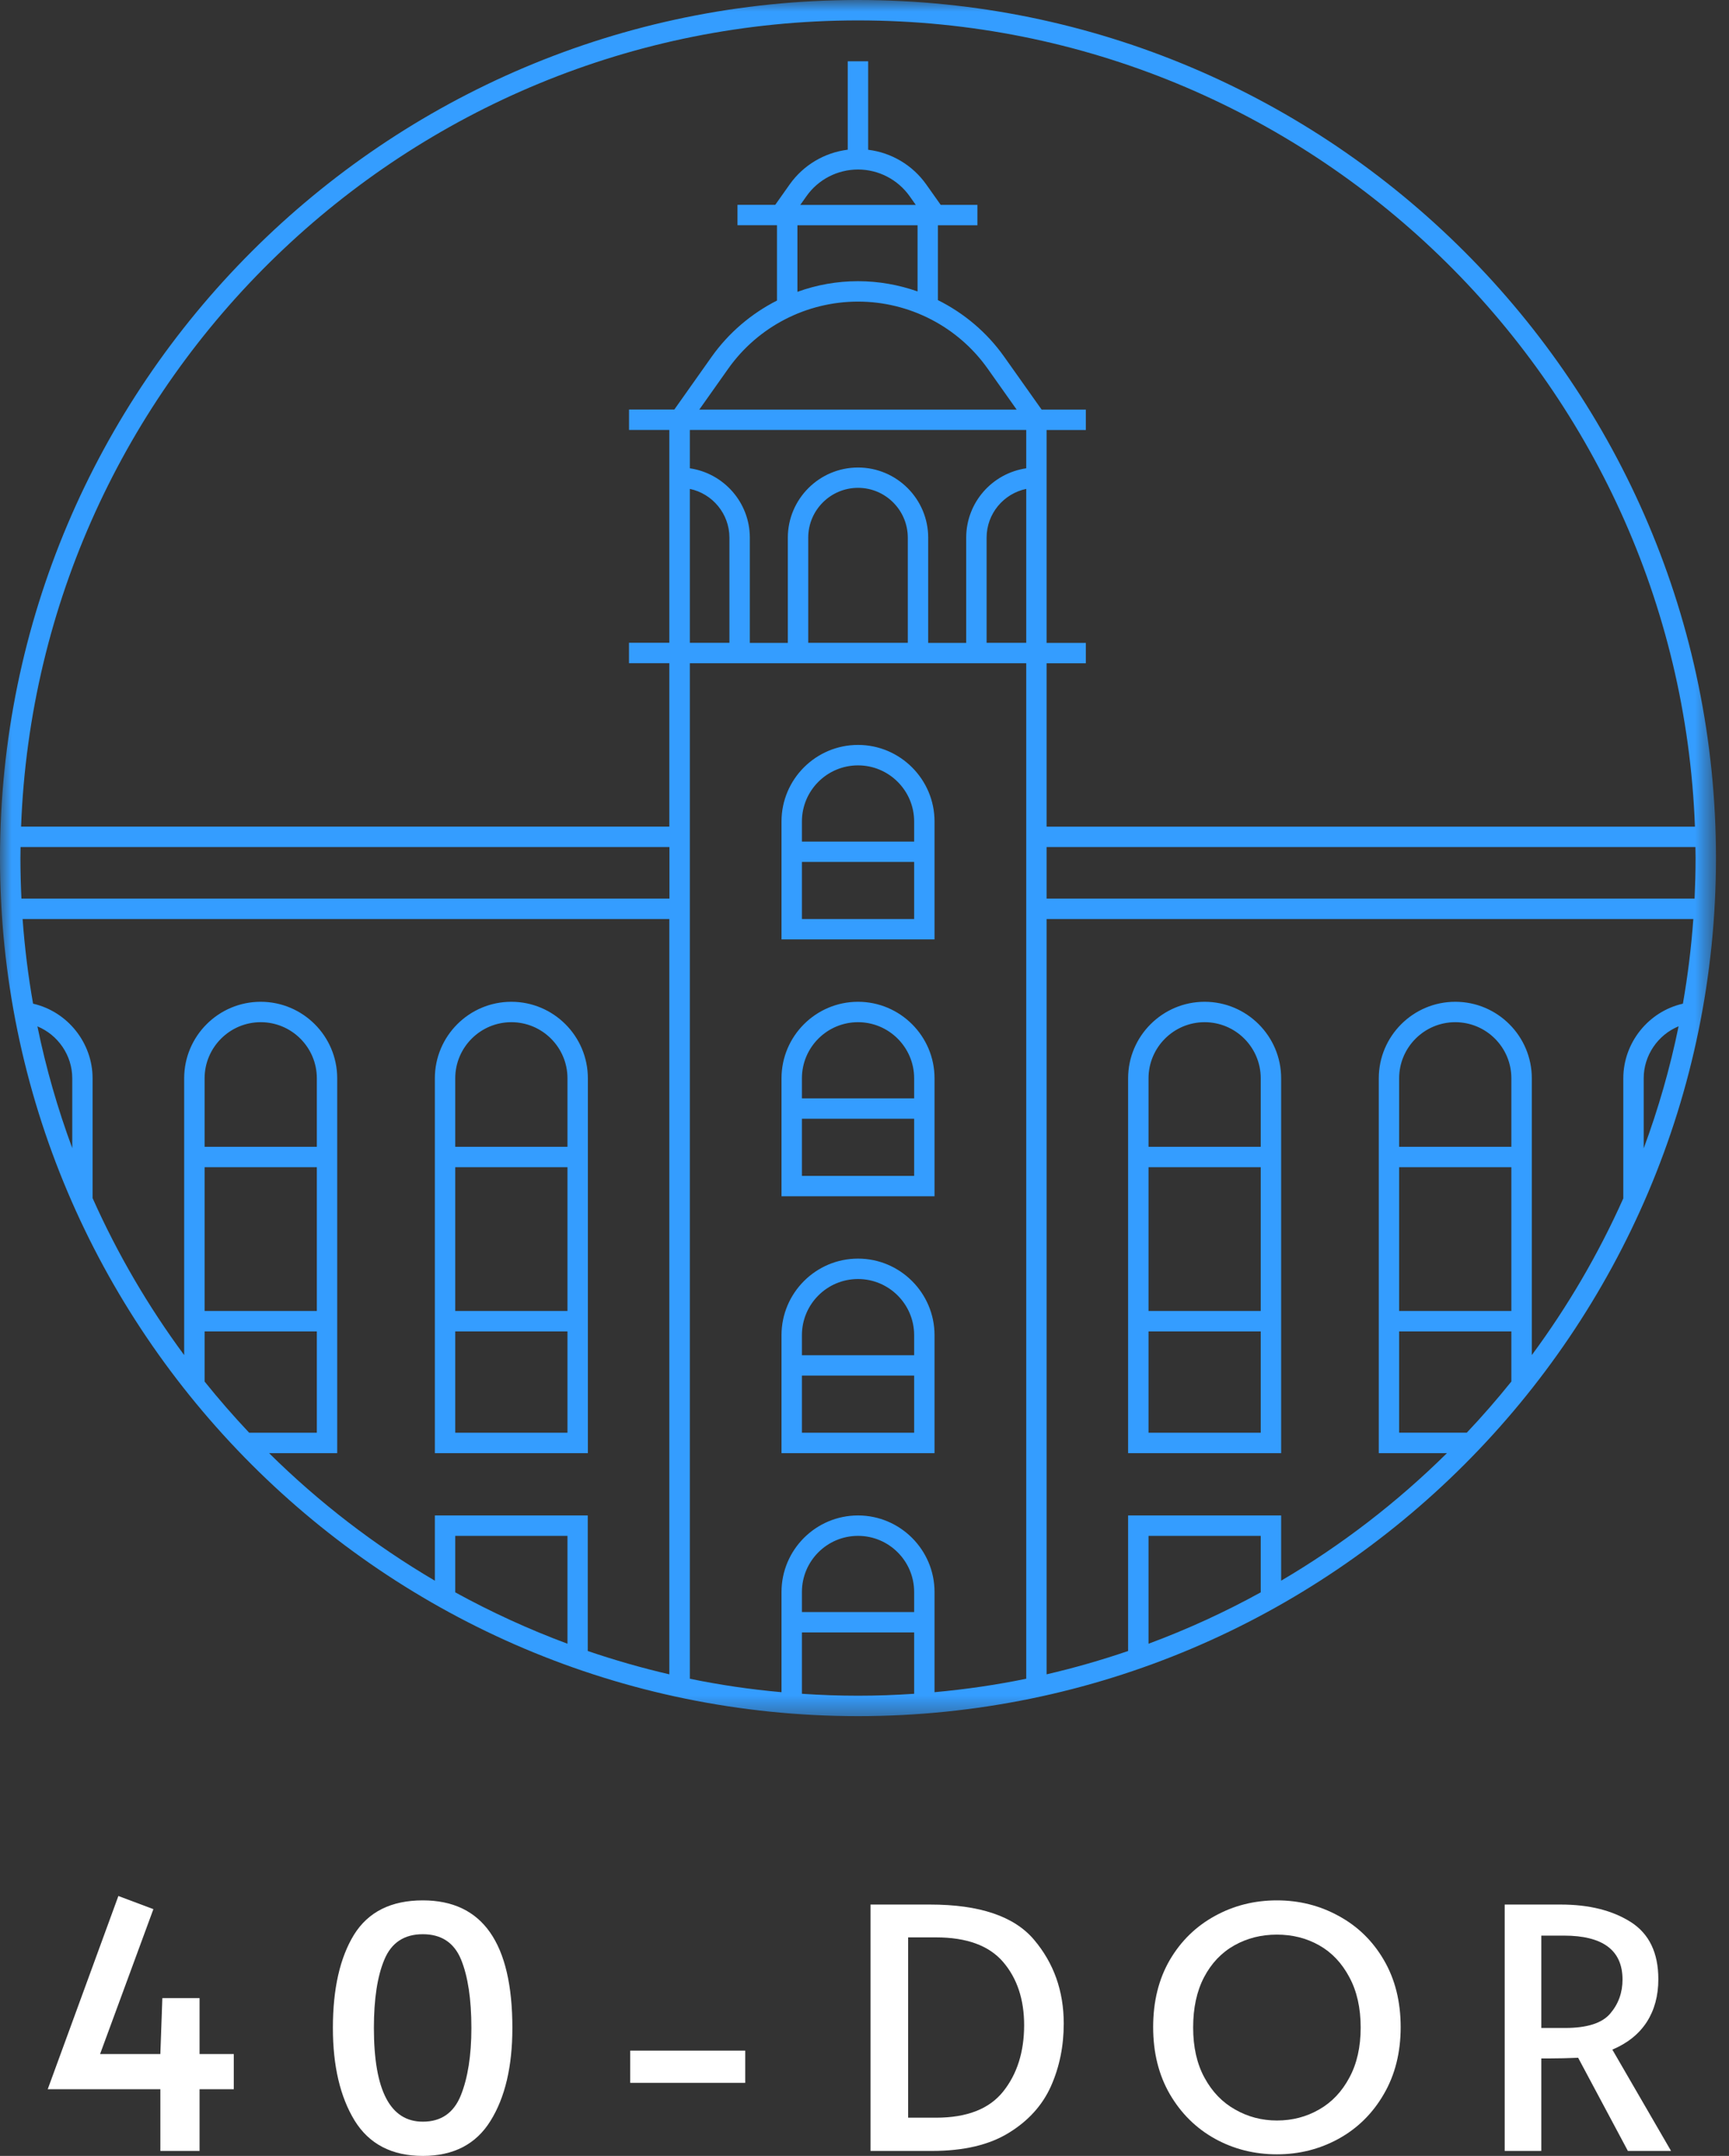 <svg xmlns="http://www.w3.org/2000/svg" width="77" height="96" viewBox="0 0 77 96" fill="none"><rect x="0" y="0" width="77" height="96" fill="#333333" stroke="none"/><mask id="mask0_25_8" style="mask-type:luminance" maskUnits="userSpaceOnUse" x="0" y="0" width="77" height="77"><path d="M0 0H76.422V76.563H0V0Z" fill="white"></path></mask><g mask="url(#mask0_25_8)"><path d="M38.212 0C17.141 0 0 17.141 0 38.209C0 59.276 17.141 76.417 38.212 76.417C59.279 76.417 76.42 59.276 76.42 38.209C76.42 17.141 59.279 0 38.212 0ZM38.212 0.909C58.311 0.909 74.744 16.888 75.483 36.81H46.61V29.536H48.358V28.627H46.61V19.148H48.358V18.239H46.388L44.726 15.893C43.956 14.803 42.932 13.943 41.769 13.364V10.031H43.529V9.122H41.893L41.249 8.212C40.642 7.354 39.696 6.794 38.663 6.669V2.728H37.754V6.666C36.721 6.794 35.779 7.35 35.169 8.21L34.525 9.121H32.844V10.029H34.603V13.383C33.459 13.964 32.453 14.816 31.692 15.888L30.031 18.236H28.014V19.145H29.808V28.622H28.012V29.531H29.808V36.808H0.939C1.676 16.888 18.111 0.909 38.212 0.909ZM75.512 38.209C75.512 38.815 75.494 39.416 75.468 40.014H46.61V37.718H75.505C75.507 37.882 75.512 38.045 75.512 38.209ZM74.947 44.692C73.407 45.041 72.293 46.437 72.293 48.015V53.362C71.184 55.843 69.816 58.179 68.218 60.34V48.015C68.218 46.136 66.69 44.608 64.811 44.608C62.932 44.608 61.403 46.136 61.403 48.015V64.707H64.438C62.228 66.891 59.75 68.802 57.055 70.386V67.481H50.24V73.517C49.056 73.921 47.843 74.27 46.61 74.556V40.922H75.411C75.32 42.199 75.163 43.456 74.947 44.692ZM74.755 45.7C74.374 47.566 73.85 49.383 73.201 51.136V48.015C73.201 46.995 73.832 46.08 74.755 45.7ZM62.31 63.798V59.286H67.308V61.517C66.677 62.302 66.016 63.063 65.323 63.795H62.31V63.798ZM67.308 51.064H62.31V48.015C62.31 46.638 63.432 45.517 64.809 45.517C66.19 45.517 67.308 46.638 67.308 48.015V51.064ZM62.31 51.973H67.308V58.377H62.31V51.973ZM56.146 70.905C54.55 71.785 52.882 72.55 51.149 73.193V68.39H56.146V70.905ZM40.711 71.783H35.713V70.889C35.713 69.511 36.831 68.39 38.212 68.39C39.589 68.39 40.711 69.511 40.711 70.889V71.783ZM38.212 67.481C36.333 67.481 34.804 69.01 34.804 70.889V75.351C33.42 75.228 32.057 75.028 30.722 74.752V29.533H45.702V74.752C44.363 75.028 43.002 75.225 41.619 75.351V70.889C41.619 69.01 40.087 67.481 38.212 67.481ZM25.272 73.193C23.544 72.55 21.872 71.783 20.274 70.905V68.39H25.272V73.193ZM19.366 67.481V70.386C16.672 68.802 14.193 66.891 11.984 64.707H15.017V48.015C15.017 46.136 13.489 44.608 11.61 44.608C9.731 44.608 8.202 46.136 8.202 48.015V60.34C6.602 58.176 5.231 55.833 4.123 53.35V48.015C4.123 46.437 3.01 45.044 1.473 44.692C1.254 43.456 1.1 42.199 1.006 40.922H29.808V74.556C28.575 74.27 27.363 73.921 26.175 73.517V67.481H19.366ZM14.11 51.064H9.112V48.015C9.112 46.638 10.234 45.517 11.611 45.517C12.989 45.517 14.11 46.638 14.11 48.015V51.064ZM9.112 51.973H14.11V58.377H9.112V51.973ZM9.112 59.286H14.11V63.798H11.097C10.406 63.065 9.744 62.306 9.112 61.519V59.286ZM3.218 51.124C2.569 49.373 2.048 47.564 1.666 45.703C2.586 46.084 3.218 46.996 3.218 48.015V51.124ZM0.909 38.209C0.909 38.045 0.914 37.881 0.915 37.718H29.813V40.014H0.954C0.926 39.416 0.909 38.815 0.909 38.209ZM38.212 7.548C39.122 7.548 39.982 7.993 40.511 8.738L40.784 9.125H35.64L35.913 8.739C36.438 7.991 37.298 7.548 38.212 7.548ZM40.863 10.031V12.977C40.019 12.681 39.127 12.521 38.212 12.521C37.279 12.521 36.368 12.685 35.513 12.995V10.031H40.863ZM38.212 13.43C40.501 13.43 42.663 14.546 43.986 16.416L45.276 18.239H31.142L32.432 16.416C33.758 14.543 35.919 13.43 38.212 13.43ZM45.702 19.145V20.853C44.191 21.074 43.029 22.372 43.029 23.944V28.627H41.337V23.944C41.337 22.22 39.935 20.818 38.212 20.818C36.489 20.818 35.085 22.22 35.085 23.944V28.627H33.393V23.944C33.393 22.372 32.229 21.074 30.722 20.853V19.145H45.702ZM43.938 28.624V23.941C43.938 22.873 44.694 21.981 45.702 21.77V28.624H43.938ZM40.428 28.624H35.994V23.941C35.994 22.718 36.988 21.723 38.212 21.723C39.432 21.723 40.428 22.718 40.428 23.941V28.624ZM30.722 21.77C31.726 21.981 32.484 22.875 32.484 23.941V28.624H30.722V21.77ZM35.713 75.422V72.69H40.711V75.422C39.885 75.478 39.051 75.508 38.212 75.508C37.371 75.508 36.539 75.478 35.713 75.422ZM41.619 36.578C41.619 34.702 40.087 33.17 38.212 33.17C36.333 33.17 34.804 34.699 34.804 36.578V41.83H41.619V36.578ZM38.212 34.081C39.589 34.081 40.711 35.202 40.711 36.58V37.475H35.713V36.58C35.713 35.202 36.831 34.081 38.212 34.081ZM35.713 40.922V38.38H40.711V40.922H35.713ZM41.619 48.015C41.619 46.136 40.087 44.608 38.212 44.608C36.333 44.608 34.804 46.136 34.804 48.015V53.268H41.619V48.015ZM38.212 45.517C39.589 45.517 40.711 46.638 40.711 48.015V48.908H35.713V48.015C35.713 46.638 36.831 45.517 38.212 45.517ZM35.713 52.361V49.816H40.711V52.361H35.713ZM41.619 59.453C41.619 57.576 40.087 56.044 38.212 56.044C36.333 56.044 34.804 57.576 34.804 59.453V64.707H41.619V59.453ZM38.212 56.953C39.589 56.953 40.711 58.074 40.711 59.453V60.347H35.713V59.453C35.713 58.074 36.831 56.953 38.212 56.953ZM35.713 63.798V61.254H40.711V63.798H35.713ZM53.647 44.608C51.772 44.608 50.24 46.136 50.24 48.015V64.707H57.055V48.015C57.055 46.136 55.526 44.608 53.647 44.608ZM51.149 51.973H56.146V58.377H51.149V51.973ZM51.149 63.798V59.286H56.146V63.798H51.149ZM56.146 51.064H51.149V48.015C51.149 46.638 52.27 45.517 53.647 45.517C55.028 45.517 56.146 46.638 56.146 48.015V51.064ZM26.18 48.015C26.18 46.136 24.652 44.608 22.773 44.608C20.892 44.608 19.366 46.136 19.366 48.015V64.707H26.18V48.015ZM22.773 45.517C24.151 45.517 25.272 46.638 25.272 48.015V51.064H20.274V48.015C20.274 46.638 21.394 45.517 22.773 45.517ZM25.272 51.973V58.377H20.274V51.973H25.272ZM20.274 63.798V59.286H25.272V63.798H20.274Z" fill="#349DFF"></path></g><path d="M7.141 93.031H2.125L5.272 84.426L6.831 85.012L4.457 91.463H7.141L7.23 88.973H8.887V91.463H10.412V93.031H8.887V95.778H7.141V93.031Z" fill="white"></path><path d="M18.83 96C17.452 96 16.44 95.474 15.791 94.423C15.147 93.365 14.825 91.992 14.825 90.302C14.825 88.561 15.137 87.178 15.763 86.154C16.396 85.134 17.417 84.621 18.83 84.621C21.488 84.621 22.818 86.516 22.818 90.302C22.818 92.021 22.492 93.401 21.843 94.441C21.199 95.481 20.195 96 18.83 96ZM18.83 94.475C19.646 94.475 20.207 94.085 20.522 93.305C20.835 92.526 20.993 91.525 20.993 90.302C20.993 89.015 20.837 87.997 20.532 87.253C20.224 86.505 19.656 86.128 18.83 86.128C18.001 86.128 17.433 86.505 17.12 87.253C16.805 87.997 16.651 89.015 16.651 90.302C16.651 93.084 17.376 94.475 18.83 94.475Z" fill="white"></path><path d="M28.066 91.312H33.188V92.747H28.066V91.312Z" fill="white"></path><path d="M38.768 84.807H41.418C43.626 84.807 45.171 85.33 46.052 86.376C46.931 87.416 47.373 88.659 47.373 90.107C47.373 91.113 47.183 92.039 46.807 92.889C46.427 93.74 45.801 94.436 44.928 94.971C44.058 95.51 42.917 95.778 41.507 95.778H38.768V84.807ZM41.684 94.298C43.06 94.298 44.058 93.909 44.679 93.128C45.299 92.349 45.609 91.364 45.609 90.178C45.609 89.026 45.294 88.087 44.67 87.36C44.043 86.633 43.049 86.269 41.684 86.269H40.443V94.298H41.684Z" fill="white"></path><path d="M56.866 95.929C55.867 95.929 54.947 95.698 54.11 95.237C53.271 94.772 52.599 94.11 52.099 93.253C51.603 92.398 51.355 91.4 51.355 90.266C51.355 89.12 51.603 88.122 52.099 87.27C52.599 86.42 53.271 85.77 54.11 85.312C54.947 84.851 55.867 84.621 56.866 84.621C57.859 84.621 58.773 84.851 59.613 85.312C60.457 85.77 61.129 86.42 61.625 87.27C62.125 88.122 62.378 89.12 62.378 90.266C62.378 91.4 62.125 92.398 61.625 93.253C61.129 94.11 60.457 94.772 59.613 95.237C58.773 95.698 57.859 95.929 56.866 95.929ZM56.866 94.423C57.551 94.423 58.177 94.261 58.745 93.934C59.312 93.612 59.76 93.138 60.092 92.516C60.428 91.897 60.597 91.152 60.597 90.284C60.597 89.411 60.428 88.663 60.092 88.041C59.76 87.416 59.315 86.943 58.754 86.625C58.19 86.305 57.562 86.146 56.866 86.146C56.169 86.146 55.538 86.305 54.97 86.625C54.403 86.943 53.952 87.416 53.623 88.041C53.297 88.663 53.136 89.411 53.136 90.284C53.136 91.152 53.303 91.897 53.641 92.516C53.977 93.138 54.431 93.612 55.005 93.934C55.576 94.261 56.198 94.423 56.866 94.423Z" fill="white"></path><path d="M72.497 95.778L70.282 91.63C69.824 91.648 69.417 91.658 69.058 91.658H68.641V95.778H67.011V84.807H69.511C70.773 84.807 71.814 85.069 72.63 85.588C73.444 86.109 73.853 86.956 73.853 88.13C73.853 88.87 73.68 89.505 73.339 90.035C72.995 90.568 72.484 90.98 71.805 91.267L74.419 95.778H72.497ZM69.706 90.302C70.679 90.302 71.346 90.089 71.708 89.664C72.073 89.239 72.258 88.732 72.258 88.148C72.258 86.844 71.385 86.19 69.643 86.19H68.641V90.302H69.706Z" fill="white"></path></svg>